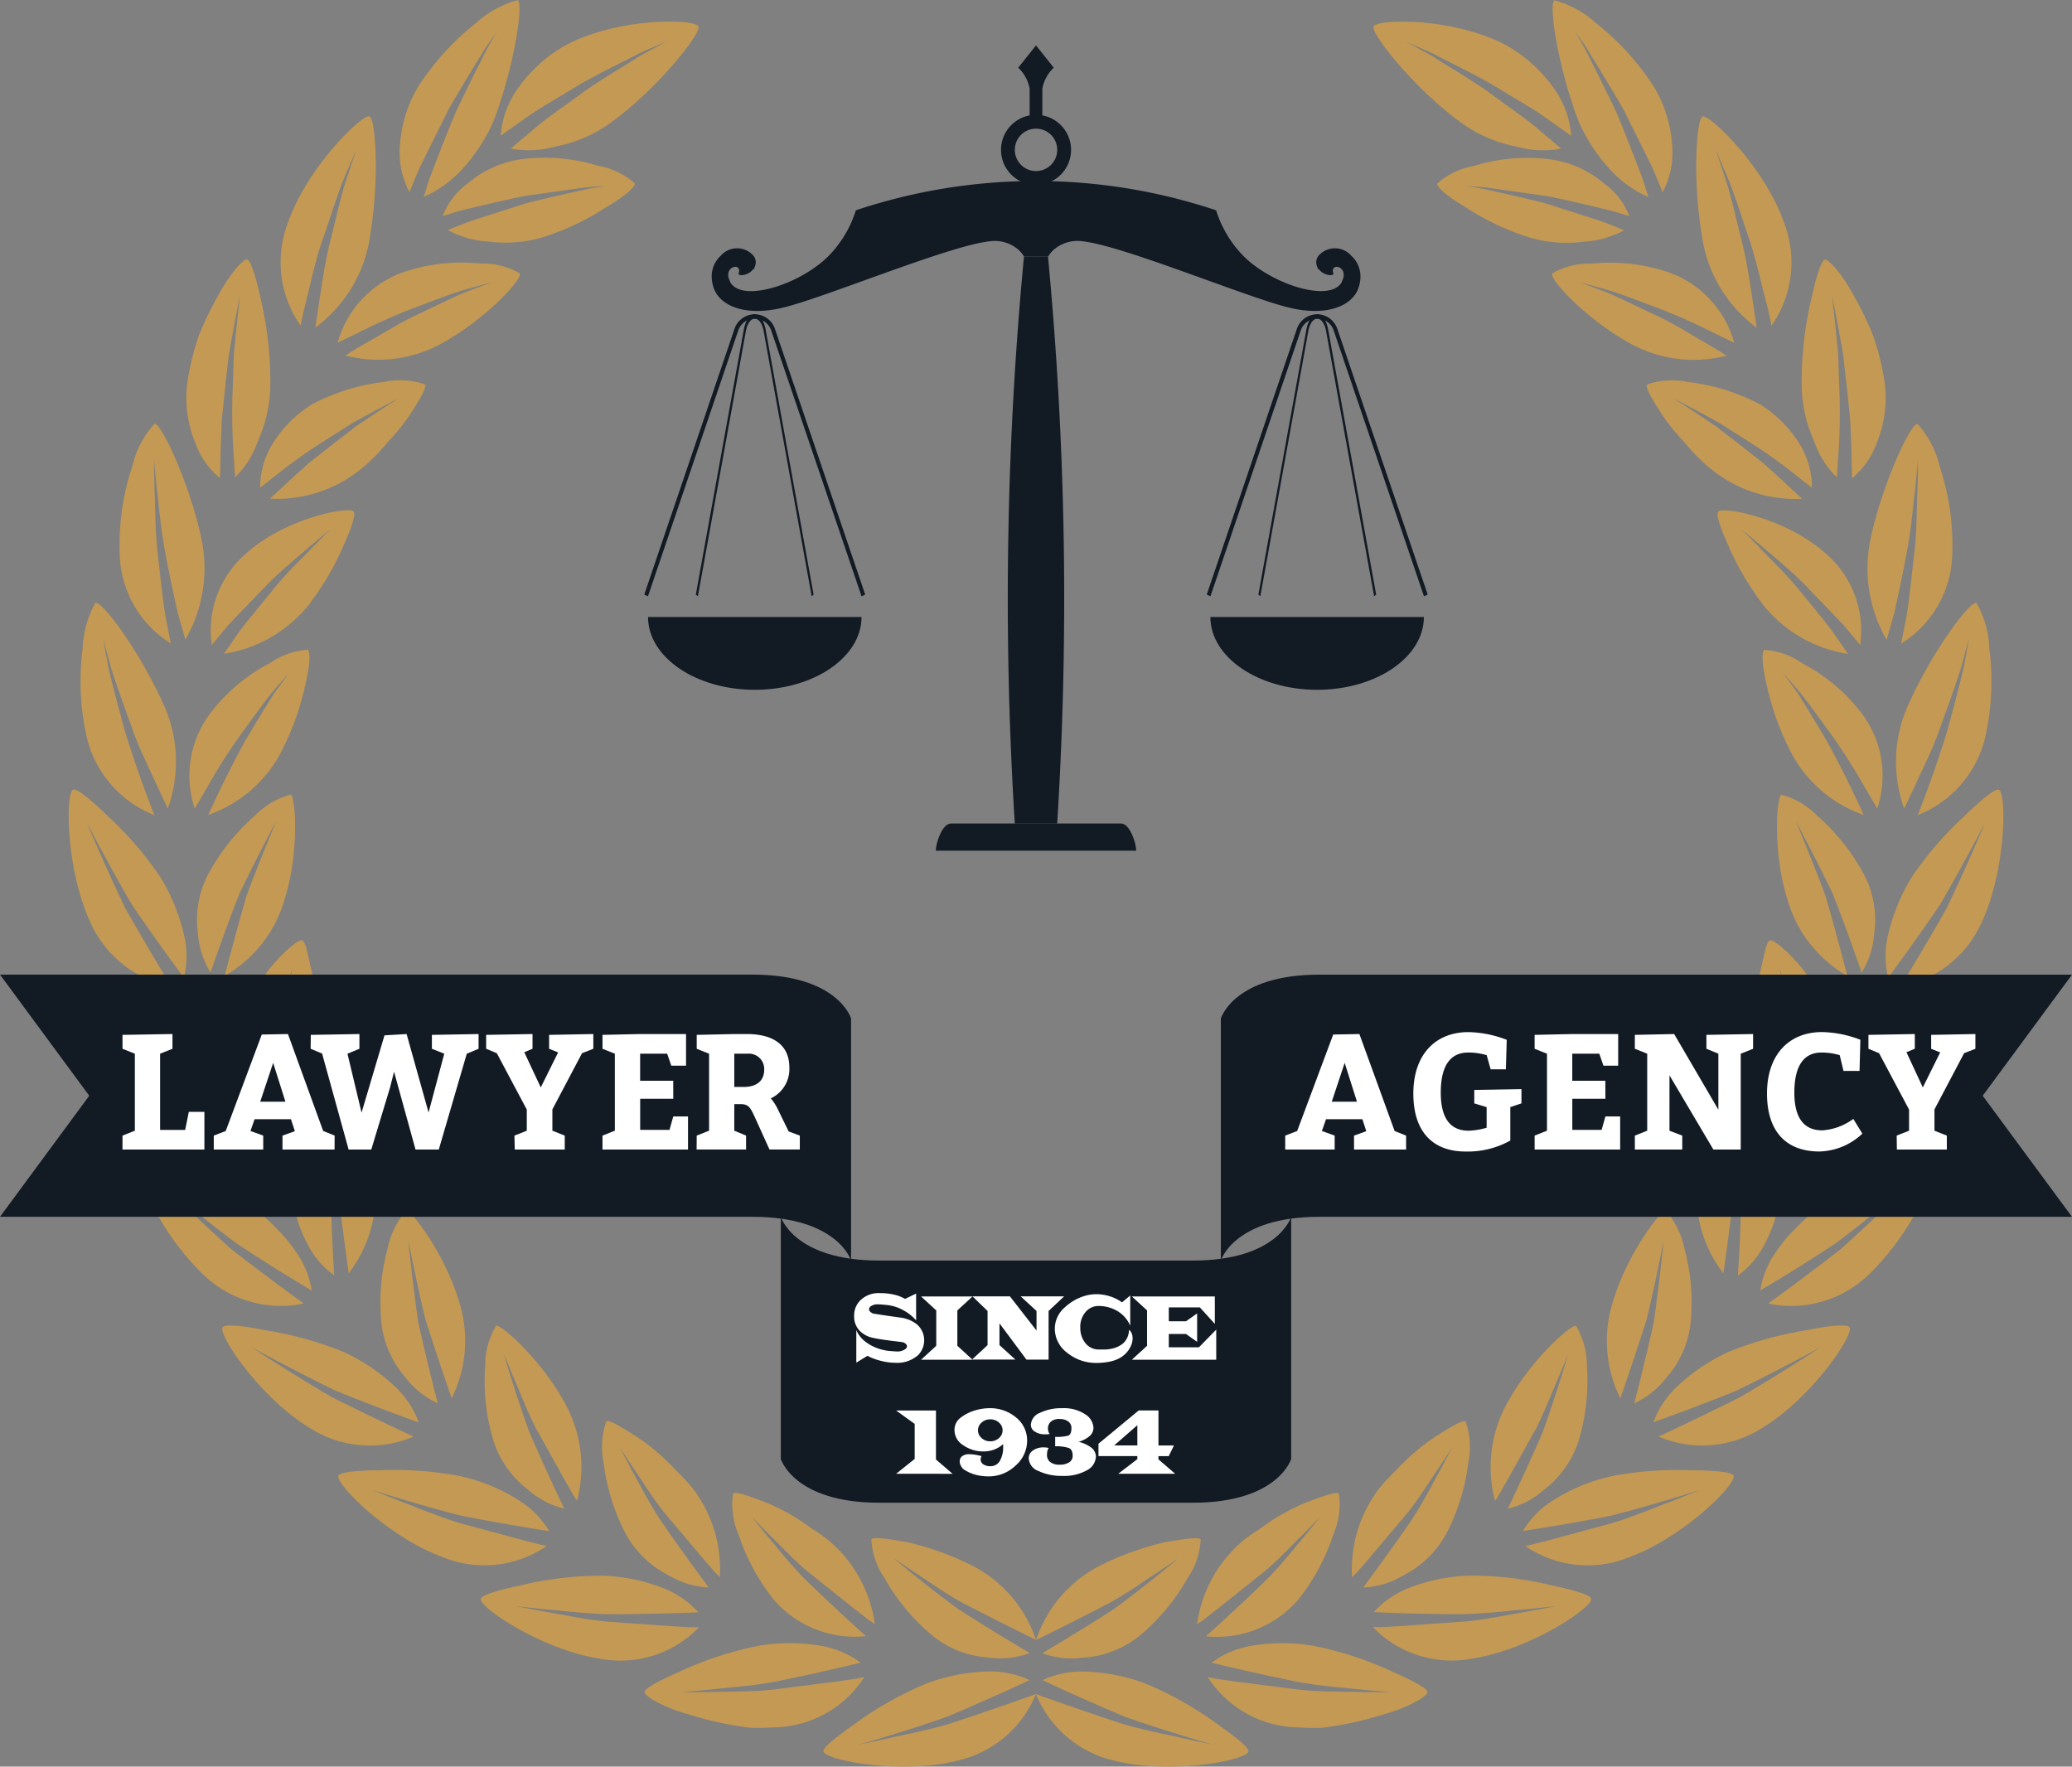 <svg xmlns="http://www.w3.org/2000/svg" width="100.558" height="85.737" viewBox="0 0 100.558 85.737"><rect x="0" y="0" width="100.558" height="85.737" fill="#808080" stroke="none"/><g id="logo_06" transform="translate(-330.676 -21.876)"><g id="Group_416"><path d="M363.012,23.9s-.536.214-1.324.572c-.764.4-1.812.9-2.82,1.468-.979.613-2.005,1.171-2.708,1.685l-1.186.839a4.532,4.532,0,0,1,.732-2.148,7.111,7.111,0,0,1,2.494-2.284c2.677-1.364,6.264-1.218,6.374-.873.126.374-2.006,3.015-4.114,4.565a6.644,6.644,0,0,1-2.823,1.262,4.733,4.733,0,0,1-2.171.1l1.091-.923c.648-.565,1.6-1.195,2.521-1.886.946-.648,1.94-1.227,2.667-1.694C362.5,24.163,363.012,23.9,363.012,23.9Zm-11.774,7.533a5.526,5.526,0,0,0,1.7-1.166,8.443,8.443,0,0,0,1.686-2.5c.947-2.446,1.487-5.673,1.174-5.882a4.852,4.852,0,0,0-2.017,1.107,12.62,12.62,0,0,0-2.845,3.145,6.406,6.406,0,0,0-.863,3.032,4.022,4.022,0,0,0,.478,2.031s.193-.513.529-1.264l1.359-2.732c.549-.968,1.143-1.933,1.6-2.675.222-.376.43-.664.575-.868l.228-.322a14.116,14.116,0,0,0-.7,1.241c-.391.767-.893,1.779-1.362,2.768-.432,1.037-.826,2.058-1.111,2.808-.148.371-.251.694-.318.924S351.238,31.437,351.238,31.437Zm8.821-.524-.33.049a8.468,8.468,0,0,0-.861.158c-.7.159-1.661.368-2.633.618l-2.635.843c-.715.261-1.183.467-1.183.467a4.513,4.513,0,0,0,1.913.549,6.362,6.362,0,0,0,2.783-.232,12.494,12.494,0,0,0,3.011-1.447c.843-.487,1.391-.971,1.361-1.139a3.647,3.647,0,0,0-1.774-.852,8.757,8.757,0,0,0-3.648-.33,5.062,5.062,0,0,0-2.672,1.175,3.422,3.422,0,0,0-1.228,1.594l.339-.106c.212-.07.52-.163.906-.25.762-.183,1.757-.417,2.727-.619l2.707-.381A11.515,11.515,0,0,1,360.059,30.913Zm-14.081,6.868a6.693,6.693,0,0,0,2.626-4.247,21.49,21.49,0,0,0,.309-3.906c-.02-1.17-.146-2.054-.309-2.1-.324-.124-2.995,2.427-3.939,5.119a5.361,5.361,0,0,0,.6,5.038s.1-.532.3-1.324.43-1.9.8-2.943.7-2.158,1.035-2.943l.561-1.32-.449,1.351c-.271.8-.52,1.928-.786,2.991-.281,1.055-.418,2.173-.552,2.965Zm8.571-2.209L353.415,36c-.688.262-1.538.7-2.451,1.126s-1.739.962-2.419,1.337-1.1.669-1.1.669a6.364,6.364,0,0,0,4.675-.593c2.028-1.106,3.9-3.06,3.784-3.394a3.555,3.555,0,0,0-1.9-.479,8.923,8.923,0,0,0-3.643.382,5.053,5.053,0,0,0-3.3,3.464l1.177-.574a27.8,27.8,0,0,1,2.56-1.129c.958-.352,1.846-.713,2.568-.91Zm-12.465,9.472a4.349,4.349,0,0,0,1.1-1.739,6.809,6.809,0,0,0,.613-2.955,17.462,17.462,0,0,0-.452-3.893c-.247-1.143-.5-1.956-.682-1.982s-.829.678-1.429,1.8a17.022,17.022,0,0,0-.9,1.867,12.815,12.815,0,0,0-.539,2.121,5.716,5.716,0,0,0,.372,3.141,3.876,3.876,0,0,0,1.186,1.683s.013-.545.032-1.362c.015-.416.033-.9.051-1.421.054-.517.111-1.069.167-1.62s.129-1.128.19-1.656c.1-.523.183-1.011.259-1.43.166-.85.276-1.416.276-1.416l-.16,1.425c-.042.419-.091.907-.143,1.431-.017.527-.036,1.09-.054,1.652A28.515,28.515,0,0,0,342,43.7C342.049,44.507,342.084,45.044,342.084,45.044Zm7.949-3.845-1.008.653-1.049.7-1.14.879-1.163.914-.954.864-.94.873a6.48,6.48,0,0,0,4.476-1.487,8.7,8.7,0,0,0,1.218-1.233,10.925,10.925,0,0,0,1.023-1.243c.536-.809.9-1.437.811-1.58a3.671,3.671,0,0,0-1.98-.124,9.939,9.939,0,0,0-3.5,1.082,5.958,5.958,0,0,0-2.028,2.1,4.132,4.132,0,0,0-.5,1.954l1.02-.8a25.993,25.993,0,0,1,2.3-1.6l1.227-.78,1.122-.606ZM339.671,52.921a6.925,6.925,0,0,0,.772-4.935c-.535-2.551-1.918-5.556-2.266-5.546a4.536,4.536,0,0,0-1.071,2.038,12.018,12.018,0,0,0-.623,4.2,5.257,5.257,0,0,0,2.485,4.427s-.106-.538-.266-1.347c-.132-.81-.244-1.9-.372-3.024s-.115-2.243-.155-3.113c-.01-.435-.018-.8-.024-1.051l.013-.4.018.391c.026.251.063.609.107,1.04.1.858.194,1.962.4,3.061s.437,2.167.611,2.949Zm7.032-5.327-.249.222-.607.616c-.488.521-1.23,1.208-1.846,1.971s-1.281,1.543-1.736,2.157c-.433.627-.721,1.046-.721,1.046a6.547,6.547,0,0,0,4.086-2.338,13.6,13.6,0,0,0,1.7-2.869c.4-.882.631-1.571.505-1.7-.222-.259-3.28.308-5.18,2.01a4.918,4.918,0,0,0-1.7,4.469l.82-.99,1.948-2.021c.706-.7,1.5-1.339,2.041-1.813l.667-.561Zm-7.884,13.523a6.71,6.71,0,0,0-.176-4.989,22.585,22.585,0,0,0-1.913-3.421c-.66-.961-1.251-1.626-1.42-1.577a4.824,4.824,0,0,0-.623,2.214,12.436,12.436,0,0,0,.181,4.234,5.4,5.4,0,0,0,3.3,3.857s-.8-2-1.454-4.161c-.289-1.072-.59-2.181-.781-3.023-.154-.846-.257-1.409-.257-1.409l.368,1.372c.249.818.641,1.893,1.015,2.926.346,1.033.872,2.039,1.193,2.771Zm5.9-6.6L344,55.5c-.395.6-.888,1.436-1.406,2.3-.961,1.722-1.809,3.623-1.809,3.623a6.3,6.3,0,0,0,3.556-3.094,12.875,12.875,0,0,0,1.134-3.146c.24-.941.277-1.672.136-1.771a3.61,3.61,0,0,0-1.845.651,8.707,8.707,0,0,0-2.816,2.341,5.033,5.033,0,0,0-.823,4.715l.66-1.13a27.449,27.449,0,0,1,1.5-2.363c.6-.825,1.163-1.615,1.623-2.184Zm-5.117,14.8a4.42,4.42,0,0,0,.005-2.067,9.433,9.433,0,0,0-1.14-2.794,16.768,16.768,0,0,0-2.571-2.985c-.831-.813-1.5-1.349-1.664-1.269-.388.139-.362,3.829.813,6.4A5.438,5.438,0,0,0,339,69.764s-1.114-1.817-2.241-3.805c-.956-1.987-1.868-4.147-1.868-4.147s1.084,2.073,2.173,3.949C338.338,67.641,339.6,69.322,339.6,69.322Zm4.492-7.613s-.74,1.735-1.451,3.636c-.539,1.865-1.065,3.9-1.065,3.9a6.246,6.246,0,0,0,2.911-3.722c.711-2.214.54-4.923.3-5.076a3.715,3.715,0,0,0-1.72,1,10.125,10.125,0,0,0-2.277,2.843,4.732,4.732,0,0,0-.511,2.87,4.084,4.084,0,0,0,.613,1.914s.689-2.018,1.409-3.839C343.2,63.374,344.091,61.709,344.091,61.709Zm-2.14,15.512a4.4,4.4,0,0,0-.4-2.027,6.781,6.781,0,0,0-.7-1.255,7.8,7.8,0,0,0-.965-1.265,17.794,17.794,0,0,0-3.108-2.429c-.939-.644-1.716-1.039-1.857-.929a3.907,3.907,0,0,0,.241,2.287,13.2,13.2,0,0,0,1.781,3.85,5.45,5.45,0,0,0,4.509,2.317s-1.454-1.561-2.949-3.291c-1.312-1.768-2.65-3.709-2.65-3.709s1.479,1.825,2.922,3.452C340.368,75.824,341.951,77.221,341.951,77.221Zm2.907-8.335s-.367,1.835-.708,3.841c-.165,1.934-.275,4.032-.275,4.032a6.229,6.229,0,0,0,2.119-4.216,11.706,11.706,0,0,0-.148-3.337c-.233-.94-.326-1.661-.524-1.693-.163-.036-.8.47-1.515,1.314a9.766,9.766,0,0,0-1.677,3.227,5.136,5.136,0,0,0-.211,1.549,6.347,6.347,0,0,0,.265,1.367,4.113,4.113,0,0,0,.981,1.755s.263-2.108.636-4.041C344.312,70.687,344.858,68.886,344.858,68.886Zm.943,15.621a4.42,4.42,0,0,0-.789-1.91,6.843,6.843,0,0,0-.925-1.1,8.217,8.217,0,0,0-1.2-1.049,18.064,18.064,0,0,0-3.521-1.775c-1.049-.447-1.889-.681-2.006-.546a3.964,3.964,0,0,0,.684,2.2,13.054,13.054,0,0,0,2.5,3.424,5.439,5.439,0,0,0,4.87,1.392s-1.727-1.249-3.532-2.651c-1.635-1.476-3.326-3.116-3.326-3.116s1.807,1.5,3.541,2.811C343.981,83.444,345.8,84.507,345.8,84.507Zm1.22-8.744s0,1.872.06,3.9c.219,1.929.516,4.011.516,4.011a6.242,6.242,0,0,0,1.258-4.553,11.855,11.855,0,0,0-.8-3.243c-.4-.88-.646-1.564-.844-1.557-.167,0-.7.617-1.226,1.584a9.674,9.674,0,0,0-1.015,3.495,4.958,4.958,0,0,0,.1,1.558,6.235,6.235,0,0,0,.525,1.29,4.1,4.1,0,0,0,1.3,1.531s-.147-2.122-.165-4.089C346.839,77.636,347.021,75.763,347.021,75.763Zm3.971,15.145a4.424,4.424,0,0,0-1.14-1.725,9.182,9.182,0,0,0-2.5-1.689,17.234,17.234,0,0,0-3.8-1.054c-1.115-.234-1.984-.3-2.072-.144-.249.334,1.795,3.412,4.223,4.883a5.4,5.4,0,0,0,5.042.423s-1.933-.893-3.972-1.92c-1.907-1.114-3.869-2.4-3.869-2.4s2.058,1.119,4.01,2.072C349.015,90.205,350.992,90.908,350.992,90.908Zm-.5-8.824s.35,1.85.823,3.82c.586,1.853,1.279,3.839,1.279,3.839a6.29,6.29,0,0,0,.354-4.715c-.66-2.221-2.274-4.394-2.559-4.387a3.865,3.865,0,0,0-.895,1.794,9.989,9.989,0,0,0-.313,3.627,4.8,4.8,0,0,0,1.171,2.67,4.1,4.1,0,0,0,1.569,1.255s-.541-2.066-.957-3.981C350.678,83.962,350.495,82.084,350.495,82.084Zm6.83,14.1a4.422,4.422,0,0,0-1.448-1.478,8.924,8.924,0,0,0-2.784-1.17,16.826,16.826,0,0,0-3.927-.3c-1.15,0-2,.092-2.064.265-.178.373,2.422,3,5.094,3.964a5.339,5.339,0,0,0,5.029-.563,2.652,2.652,0,0,1-.369-.071l-.948-.243-2.952-.8c-1.072-.333-2.1-.77-2.913-1.074l-1.347-.535s2.221.717,4.335,1.255C355.254,95.871,357.325,96.184,357.325,96.184Zm-2.188-8.572.455,1.1c.287.658.644,1.6,1.092,2.484.487.876.974,1.753,1.34,2.41.192.337.353.618.466.815a2.37,2.37,0,0,0,.192.293,6.388,6.388,0,0,0-.566-4.692c-1.082-2.044-3.087-3.869-3.368-3.8a3.8,3.8,0,0,0-.525,1.93,10.125,10.125,0,0,0,.392,3.623,4.867,4.867,0,0,0,1.668,2.39,4.081,4.081,0,0,0,1.778.933s-.927-1.928-1.7-3.731C355.665,89.437,355.137,87.612,355.137,87.612Zm9.428,12.513a4.457,4.457,0,0,0-1.705-1.172,8.836,8.836,0,0,0-2.961-.6,16.761,16.761,0,0,0-3.907.457c-1.144.244-1.951.481-1.979.669-.1.4,2.961,2.472,5.773,2.9a5.3,5.3,0,0,0,4.825-1.531l-.379.01-.977-.056-3.049-.216c-1.127-.1-2.211-.347-3.069-.485l-1.424-.268,1.433.153c.858.074,1.954.21,3.065.237C362.476,100.218,364.565,100.125,364.565,100.125Zm-3.806-7.989.658,1c.411.587.932,1.461,1.554,2.221l1.779,2.11c.254.294.466.539.615.71l.249.242a6.459,6.459,0,0,0-1.468-4.491c-.386-.413-.8-.84-1.213-1.247a10.64,10.64,0,0,0-1.251-1.007c-.819-.52-1.435-.9-1.578-.814a3.69,3.69,0,0,0-.136,1.986,10.191,10.191,0,0,0,1.081,3.487,4.919,4.919,0,0,0,2.1,2.015,4.04,4.04,0,0,0,1.923.573s-1.283-1.715-2.39-3.337c-.544-.842-1.006-1.751-1.36-2.383ZM372.44,102.57a4.429,4.429,0,0,0-1.9-.816,8.8,8.8,0,0,0-3.023-.008,16.7,16.7,0,0,0-3.741,1.206c-1.082.479-1.821.854-1.814,1.048s.82.694,2.043,1.051a17.636,17.636,0,0,0,2.014.511c.358.068.722.125,1.083.165a10.707,10.707,0,0,0,1.093-.019,5.3,5.3,0,0,0,4.431-2.444l-.369.081-.968.137-3.033.385c-1.128.133-2.237.092-3.106.125l-1.449.014,1.435-.129c.857-.1,1.957-.168,3.054-.366C370.409,103.069,372.44,102.57,372.44,102.57Zm-5.293-7.092.838.852c.517.493,1.2,1.257,1.957,1.872l2.157,1.72.742.577.292.191a6.457,6.457,0,0,0-2.318-4.119,8.424,8.424,0,0,0-.711-.487c-.237-.178-.479-.344-.723-.5a10.715,10.715,0,0,0-1.421-.746c-.9-.352-1.587-.591-1.707-.484a3.629,3.629,0,0,0,.256,1.968,10.194,10.194,0,0,0,1.739,3.212,5.2,5.2,0,0,0,4.456,1.748s-1.594-1.431-3-2.805c-.7-.712-1.328-1.521-1.8-2.07Zm13.493,7.939a4.406,4.406,0,0,0-2.025-.42,9.1,9.1,0,0,0-2.965.579,16.741,16.741,0,0,0-3.432,1.923c-.966.676-1.618,1.193-1.573,1.38.056.416,3.689,1.13,6.442.459a5.415,5.415,0,0,0,3.868-3.249s-2,.726-4.167,1.434c-1.076.326-2.175.525-3.019.723l-1.418.3s2.246-.629,4.3-1.359C378.744,104.311,380.64,103.417,380.64,103.417Zm-6.58-5.909.99.668c.6.388,1.422.982,2.286,1.461,1.725.9,3.619,1.828,3.619,1.828a6.282,6.282,0,0,0-3.08-3.6,14.246,14.246,0,0,0-3.142-1.141c-.956-.165-1.671-.273-1.768-.141a3.636,3.636,0,0,0,.636,1.882,10.173,10.173,0,0,0,2.336,2.8,4.831,4.831,0,0,0,2.715,1.054,4.084,4.084,0,0,0,2-.216s-1.841-1.084-3.489-2.149C375.51,98.741,374.06,97.508,374.06,97.508Z" fill="#c39953" /><path d="M400.164,24.586c.728.467,1.722,1.046,2.667,1.694.919.691,1.874,1.321,2.522,1.886l1.091.923a4.737,4.737,0,0,1-2.172-.1,6.654,6.654,0,0,1-2.823-1.262c-2.107-1.55-4.239-4.191-4.113-4.565.11-.345,3.7-.491,6.373.873A7.115,7.115,0,0,1,406.2,26.32a4.528,4.528,0,0,1,.731,2.148l-1.186-.839c-.7-.514-1.728-1.072-2.708-1.685-1.007-.57-2.055-1.065-2.819-1.468-.788-.358-1.324-.572-1.324-.572S399.413,24.163,400.164,24.586Zm10.4,6.5c-.067-.23-.17-.553-.318-.924-.285-.75-.679-1.771-1.111-2.808-.47-.989-.971-2-1.362-2.768a14.25,14.25,0,0,0-.7-1.241l.229.322c.145.2.353.492.574.868.452.742,1.047,1.707,1.6,2.675l1.358,2.732c.337.751.53,1.264.53,1.264a4.022,4.022,0,0,0,.478-2.031,6.417,6.417,0,0,0-.863-3.032,12.605,12.605,0,0,0-2.846-3.145,4.845,4.845,0,0,0-2.016-1.107c-.314.209.227,3.436,1.174,5.882a8.442,8.442,0,0,0,1.686,2.5,5.536,5.536,0,0,0,1.7,1.166Zm-7.495-.072,2.707.381c.97.2,1.965.436,2.727.619.386.087.694.18.906.25l.339.106a3.426,3.426,0,0,0-1.229-1.594,5.055,5.055,0,0,0-2.671-1.175,8.756,8.756,0,0,0-3.648.33,3.653,3.653,0,0,0-1.775.852c-.029.168.519.652,1.361,1.139a12.52,12.52,0,0,0,3.012,1.447,6.358,6.358,0,0,0,2.782.232,4.523,4.523,0,0,0,1.914-.549s-.468-.206-1.184-.467l-2.634-.843c-.972-.25-1.934-.459-2.633-.618a8.518,8.518,0,0,0-.861-.158l-.33-.049A11.515,11.515,0,0,1,403.068,31.01Zm12.669,5.45c-.134-.792-.271-1.91-.552-2.965-.266-1.063-.516-2.194-.786-2.991l-.449-1.351.561,1.32c.332.785.677,1.893,1.035,2.943s.59,2.162.8,2.943.3,1.324.3,1.324a5.358,5.358,0,0,0,.6-5.038c-.945-2.692-3.616-5.243-3.939-5.119-.163.048-.289.932-.31,2.1a21.4,21.4,0,0,0,.31,3.906,6.689,6.689,0,0,0,2.626,4.247Zm-7.2-.56c.723.2,1.611.558,2.568.91a27.828,27.828,0,0,1,2.561,1.129l1.177.574a5.053,5.053,0,0,0-3.3-3.464,8.925,8.925,0,0,0-3.644-.382,3.55,3.55,0,0,0-1.894.479c-.116.334,1.756,2.288,3.784,3.394a6.364,6.364,0,0,0,4.675.593s-.429-.285-1.1-.669-1.5-.919-2.418-1.337-1.763-.864-2.452-1.126l-1.133-.429Zm11.374,7.8a28.532,28.532,0,0,0,.028-3.013c-.019-.562-.037-1.125-.055-1.652-.052-.524-.1-1.012-.142-1.431-.1-.856-.16-1.425-.16-1.425s.11.566.276,1.416c.076.419.164.907.259,1.43.06.528.125,1.092.189,1.656s.114,1.1.167,1.62c.019.52.037,1.005.052,1.421l.032,1.362a3.884,3.884,0,0,0,1.186-1.683,5.716,5.716,0,0,0,.372-3.141,12.72,12.72,0,0,0-.54-2.121,16.843,16.843,0,0,0-.9-1.867c-.6-1.12-1.253-1.822-1.429-1.8s-.435.839-.682,1.982a17.464,17.464,0,0,0-.452,3.893,6.824,6.824,0,0,0,.612,2.955,4.349,4.349,0,0,0,1.1,1.739S419.86,44.507,419.913,43.7Zm-6.964-1.94,1.121.606,1.227.78a25.877,25.877,0,0,1,2.3,1.6l1.02.8a4.132,4.132,0,0,0-.5-1.954,5.953,5.953,0,0,0-2.029-2.1,9.94,9.94,0,0,0-3.5-1.082,3.669,3.669,0,0,0-1.98.124c-.089.143.275.771.811,1.58a11.018,11.018,0,0,0,1.022,1.243,8.657,8.657,0,0,0,1.219,1.233,6.48,6.48,0,0,0,4.476,1.487l-.94-.873-.954-.864-1.163-.914-1.14-.879-1.049-.7-1.009-.653Zm9.662,9.856c.173-.782.4-1.847.61-2.949s.3-2.2.4-3.061c.044-.431.081-.789.107-1.04l.018-.391s.005.144.013.4-.014.616-.024,1.051c-.041.87-.022,1.986-.156,3.113s-.24,2.214-.372,3.024l-.265,1.347a5.254,5.254,0,0,0,2.484-4.427,12,12,0,0,0-.622-4.2,4.536,4.536,0,0,0-1.071-2.038c-.348-.01-1.731,3-2.266,5.546a6.926,6.926,0,0,0,.771,4.935S422.388,52.4,422.611,51.617Zm-7.133-3.822.667.561c.542.474,1.335,1.109,2.041,1.813l1.947,2.021.82.99a4.914,4.914,0,0,0-1.7-4.469c-1.9-1.7-4.958-2.269-5.181-2.01-.126.127.1.816.506,1.7a13.6,13.6,0,0,0,1.7,2.869,6.547,6.547,0,0,0,4.086,2.338l-.721-1.046c-.455-.614-1.115-1.4-1.736-2.157s-1.359-1.45-1.846-1.971l-.608-.616-.248-.222Zm8.184,12.116c.321-.732.847-1.738,1.192-2.771.374-1.033.767-2.108,1.016-2.926l.368-1.372s-.1.563-.257,1.409c-.192.842-.492,1.951-.781,3.023-.652,2.16-1.454,4.161-1.454,4.161a5.4,5.4,0,0,0,3.295-3.857,12.411,12.411,0,0,0,.182-4.234,4.838,4.838,0,0,0-.623-2.214c-.169-.049-.76.616-1.421,1.577a22.673,22.673,0,0,0-1.913,3.421,6.715,6.715,0,0,0-.176,4.989ZM418,55.445c.46.569,1.026,1.359,1.623,2.184a27.691,27.691,0,0,1,1.5,2.363c.4.678.659,1.13.659,1.13a5.033,5.033,0,0,0-.822-4.715,8.717,8.717,0,0,0-2.816-2.341,3.609,3.609,0,0,0-1.846-.651c-.14.1-.1.83.136,1.771a12.917,12.917,0,0,0,1.134,3.146,6.305,6.305,0,0,0,3.557,3.094s-.848-1.9-1.81-3.623c-.517-.863-1.01-1.695-1.4-2.3l-.713-.984Zm6.843,10.316c1.088-1.876,2.173-3.949,2.173-3.949s-.912,2.16-1.868,4.147c-1.128,1.988-2.241,3.805-2.241,3.805a5.436,5.436,0,0,0,3.96-3.156c1.176-2.572,1.2-6.262.814-6.4-.166-.08-.833.456-1.664,1.269a16.814,16.814,0,0,0-2.572,2.985,9.456,9.456,0,0,0-1.139,2.794,4.394,4.394,0,0,0,.005,2.067S423.572,67.641,424.843,65.761Zm-5.228-.526c.719,1.821,1.409,3.839,1.409,3.839a4.1,4.1,0,0,0,.613-1.914,4.732,4.732,0,0,0-.511-2.87,10.146,10.146,0,0,0-2.278-2.843,3.709,3.709,0,0,0-1.719-1c-.246.153-.417,2.862.294,5.076a6.253,6.253,0,0,0,2.911,3.722s-.525-2.037-1.065-3.9c-.71-1.9-1.45-3.636-1.45-3.636S418.715,63.374,419.615,65.235Zm3.518,8.987c1.443-1.627,2.921-3.452,2.921-3.452s-1.338,1.941-2.649,3.709c-1.495,1.73-2.95,3.291-2.95,3.291a5.451,5.451,0,0,0,4.51-2.317,13.2,13.2,0,0,0,1.781-3.85,3.907,3.907,0,0,0,.241-2.287c-.141-.11-.918.285-1.857.929a17.794,17.794,0,0,0-3.108,2.429,7.81,7.81,0,0,0-.966,1.265,6.773,6.773,0,0,0-.694,1.255,4.405,4.405,0,0,0-.4,2.027S421.542,75.824,423.133,74.222Zm-5.024-1.538c.373,1.933.636,4.041.636,4.041a4.1,4.1,0,0,0,.98-1.755,6.227,6.227,0,0,0,.265-1.367,5.1,5.1,0,0,0-.21-1.549,9.749,9.749,0,0,0-1.678-3.227c-.712-.844-1.351-1.35-1.515-1.314-.2.032-.29.753-.523,1.693a11.67,11.67,0,0,0-.148,3.337,6.233,6.233,0,0,0,2.118,4.216s-.11-2.1-.274-4.032c-.341-2.006-.709-3.841-.709-3.841S417.6,70.687,418.109,72.684Zm1.7,9.5c1.734-1.313,3.54-2.811,3.54-2.811s-1.69,1.64-3.326,3.116c-1.8,1.4-3.531,2.651-3.531,2.651a5.439,5.439,0,0,0,4.87-1.392,13.053,13.053,0,0,0,2.5-3.424,3.949,3.949,0,0,0,.683-2.2c-.116-.135-.957.1-2.005.546a18.065,18.065,0,0,0-3.521,1.775,8.279,8.279,0,0,0-1.2,1.049,6.834,6.834,0,0,0-.924,1.1,4.407,4.407,0,0,0-.789,1.91S417.929,83.444,419.807,82.187Zm-4.626-2.492c-.018,1.967-.165,4.089-.165,4.089a4.1,4.1,0,0,0,1.3-1.531,6.234,6.234,0,0,0,.525-1.29,4.957,4.957,0,0,0,.1-1.558,9.674,9.674,0,0,0-1.015-3.495c-.532-.967-1.059-1.587-1.226-1.584-.2-.007-.439.677-.845,1.557a11.855,11.855,0,0,0-.8,3.243,6.233,6.233,0,0,0,1.258,4.553s.3-2.082.516-4.011c.062-2.033.06-3.9.06-3.9S415.071,77.636,415.181,79.695Zm-.186,9.655c1.952-.953,4.011-2.072,4.011-2.072s-1.962,1.29-3.869,2.4c-2.039,1.027-3.973,1.92-3.973,1.92a5.407,5.407,0,0,0,5.043-.423c2.428-1.471,4.472-4.549,4.223-4.883-.088-.156-.957-.09-2.072.144a17.218,17.218,0,0,0-3.8,1.054,9.2,9.2,0,0,0-2.5,1.689,4.42,4.42,0,0,0-1.139,1.725S412.894,90.205,414.995,89.35Zm-4.052-3.344c-.416,1.915-.957,3.981-.957,3.981a4.1,4.1,0,0,0,1.569-1.255,4.8,4.8,0,0,0,1.17-2.67,9.945,9.945,0,0,0-.313-3.627,3.858,3.858,0,0,0-.894-1.794c-.286-.007-1.9,2.166-2.559,4.387a6.29,6.29,0,0,0,.353,4.715s.694-1.986,1.28-3.839c.473-1.97.822-3.82.822-3.82S411.232,83.962,410.943,86.006Zm-2.064,9.427c2.114-.538,4.335-1.255,4.335-1.255l-1.347.535c-.812.3-1.842.741-2.913,1.074l-2.952.8-.949.243a2.627,2.627,0,0,1-.368.071,5.339,5.339,0,0,0,5.029.563c2.672-.965,5.271-3.591,5.094-3.964-.06-.173-.914-.266-2.064-.265a16.826,16.826,0,0,0-3.927.3,8.94,8.94,0,0,0-2.785,1.17,4.417,4.417,0,0,0-1.447,1.478S406.656,95.871,408.879,95.433Zm-3.329-4.065c-.774,1.8-1.7,3.731-1.7,3.731a4.081,4.081,0,0,0,1.778-.933,4.874,4.874,0,0,0,1.668-2.39,10.125,10.125,0,0,0,.392-3.623,3.8,3.8,0,0,0-.525-1.93c-.281-.066-2.286,1.759-3.368,3.8a6.382,6.382,0,0,0-.566,4.692,2.37,2.37,0,0,0,.192-.293l.466-.815c.366-.657.853-1.534,1.34-2.41.448-.885.8-1.826,1.092-2.484l.455-1.1S406.244,89.437,405.55,91.368Zm-3.851,8.848c1.11-.027,2.207-.163,3.065-.237l1.433-.153-1.425.268c-.857.138-1.941.387-3.068.485l-3.05.216-.976.056-.379-.01a5.3,5.3,0,0,0,4.825,1.531c2.812-.423,5.876-2.5,5.773-2.9-.028-.188-.835-.425-1.98-.669a16.746,16.746,0,0,0-3.906-.457,8.836,8.836,0,0,0-2.961.6,4.471,4.471,0,0,0-1.706,1.172S399.434,100.218,401.7,100.216ZM400.584,93.2c-.354.632-.817,1.541-1.36,2.383-1.108,1.622-2.39,3.337-2.39,3.337a4.043,4.043,0,0,0,1.923-.573,4.916,4.916,0,0,0,2.1-2.015,10.147,10.147,0,0,0,1.081-3.487,3.684,3.684,0,0,0-.135-1.986c-.144-.089-.759.294-1.578.814a10.558,10.558,0,0,0-1.251,1.007c-.412.407-.827.834-1.214,1.247a6.457,6.457,0,0,0-1.467,4.491l.249-.242c.149-.171.361-.416.615-.71l1.779-2.11c.622-.76,1.143-1.634,1.553-2.221l.658-1Zm-6.862,10.313c1.1.2,2.2.271,3.054.366l1.435.129-1.45-.014c-.868-.033-1.978.008-3.1-.125l-3.033-.385-.969-.137-.369-.081a5.306,5.306,0,0,0,4.431,2.444,10.727,10.727,0,0,0,1.094.019c.361-.04.725-.1,1.083-.165a17.636,17.636,0,0,0,2.014-.511c1.223-.357,2.036-.866,2.043-1.051s-.732-.569-1.814-1.048a16.7,16.7,0,0,0-3.742-1.206,8.8,8.8,0,0,0-3.022.008,4.423,4.423,0,0,0-1.9.816S391.5,103.069,393.722,103.511Zm.279-7.1c-.47.549-1.1,1.358-1.8,2.07-1.4,1.374-3,2.805-3,2.805a5.2,5.2,0,0,0,4.455-1.748,10.153,10.153,0,0,0,1.739-3.212,3.624,3.624,0,0,0,.257-1.968c-.12-.107-.8.132-1.707.484a10.721,10.721,0,0,0-1.422.746c-.243.152-.486.318-.722.5a8.424,8.424,0,0,0-.711.487,6.447,6.447,0,0,0-2.318,4.119l.291-.191.742-.577c.589-.469,1.374-1.094,2.158-1.72.761-.615,1.439-1.379,1.956-1.872l.839-.852Zm-8.745,8.776c2.057.73,4.3,1.359,4.3,1.359l-1.418-.3c-.844-.2-1.943-.4-3.019-.723-2.168-.708-4.167-1.434-4.167-1.434a5.413,5.413,0,0,0,3.867,3.249c2.754.671,6.387-.043,6.443-.459.045-.187-.607-.7-1.573-1.38a16.721,16.721,0,0,0-3.433-1.923A9.1,9.1,0,0,0,383.3,103a4.4,4.4,0,0,0-2.025.42S383.166,104.311,385.256,105.187Zm-.507-5.23c-1.647,1.065-3.489,2.149-3.489,2.149a4.085,4.085,0,0,0,2,.216,4.828,4.828,0,0,0,2.715-1.054,10.16,10.16,0,0,0,2.337-2.8,3.636,3.636,0,0,0,.636-1.882c-.1-.132-.813-.024-1.768.141a14.246,14.246,0,0,0-3.142,1.141,6.283,6.283,0,0,0-3.08,3.6s1.893-.924,3.618-1.828c.865-.479,1.683-1.073,2.286-1.461l.991-.668S386.4,98.741,384.749,99.957Z" fill="#c39953" /></g><path d="M335.007,75.054l-4.331,5.876H367.2c4.148,0,4.78,2.124,4.78,2.124V71.3s-.632-2.121-4.774-2.124H330.676Z" fill="#121a24" /><path d="M431.234,69.178H394.7c-4.142,0-4.773,2.124-4.773,2.124V83.054s.632-2.124,4.78-2.124h36.526L426.9,75.054Z" fill="#121a24" /><g id="Group_417" transform="translate(-5.251 -7.512)"><path d="M377.693,54.754,373.3,41.831a.844.844,0,0,0-1.584,0l-4.39,12.923-.179-.084,4.389-12.923a1.035,1.035,0,0,1,1.943,0l4.39,12.923Z" transform="translate(0.047 3.573)" fill="#121a24" /><path d="M374.587,54.754l-2.34-12.923c-.073-.336-.238-.552-.421-.552s-.348.216-.423.552l-2.338,12.923-.1-.084,2.34-12.923c.09-.412.293-.679.518-.679s.428.267.518.679l2.339,12.923Z" transform="translate(0.732 3.573)" fill="#121a24" /><path d="M388.887,54.754l2.338-12.923c.074-.336.24-.552.423-.552s.348.216.421.552l2.34,12.923.1-.084-2.34-12.923c-.091-.412-.293-.679-.518-.679s-.428.267-.518.679l-2.34,12.923Z" transform="translate(8.206 3.573)" fill="#121a24" /><rect width="11.063" height="1.287" fill="#121a24" /><path d="M377.643,51.737H367.281c0,1.951,2.32,3.533,5.182,3.533S377.643,53.688,377.643,51.737Z" transform="translate(0.096 7.595)" fill="#121a24" /><path d="M387.152,54.754l4.39-12.923a.844.844,0,0,1,1.584,0l4.389,12.923.18-.084L393.3,41.747a1.035,1.035,0,0,0-1.943,0L386.973,54.67Z" transform="translate(7.52 3.573)" fill="#121a24" /><rect width="11.064" height="1.287" fill="#121a24" /><path d="M387.1,51.737h10.362c0,1.951-2.319,3.533-5.18,3.533S387.1,53.688,387.1,51.737Z" transform="translate(7.569 7.595)" fill="#121a24" /><path d="M379.722,35.738a1.7,1.7,0,1,1,1.7,1.7A1.7,1.7,0,0,1,379.722,35.738Zm1.7,1.029a1.029,1.029,0,1,0-1.03-1.029A1.028,1.028,0,0,0,381.42,36.766Z" transform="translate(4.786 0.923)" fill="#121a24" /><path d="M380.882,33.689v1.778h.617V33.689a1.864,1.864,0,0,1,.554-1.016l-.862-1.081-.862,1.081A1.864,1.864,0,0,1,380.882,33.689Z" transform="translate(5.015)" fill="#121a24" /><path d="M400.561,39.993a1.053,1.053,0,0,0-1.611.036.52.52,0,0,0-.018.543l-.014.028c.018.03.058.036.08.062a.683.683,0,0,0,.273.209.609.609,0,0,0,.1.04c.142.037.274.044.335-.019-.059-.149-.041-.244.01-.3l.006-.011a.222.222,0,0,1,.22-.03l.018,0a.388.388,0,0,1,.205.2l.011.023a.547.547,0,0,1-.032.394,1.019,1.019,0,0,1-.055.134c-.611,1-3.517.034-4.835-1.373a5.5,5.5,0,0,1-1.248-2.136,27.578,27.578,0,0,0-17.485,0,5.5,5.5,0,0,1-1.248,2.136c-1.318,1.407-4.223,2.377-4.835,1.373a.86.86,0,0,1-.055-.134.548.548,0,0,1-.033-.394l.012-.023a.383.383,0,0,1,.205-.2l.017,0a.225.225,0,0,1,.222.03l.005.011c.05.056.069.151.01.3.061.063.193.056.335.019a.554.554,0,0,0,.1-.04.677.677,0,0,0,.274-.209c.022-.026.062-.032.08-.062l-.014-.028a.524.524,0,0,0-.018-.543,1.053,1.053,0,0,0-1.611-.036,1.369,1.369,0,0,0-.421,1.25l0,.014a1.723,1.723,0,0,0,.11.39c.318.761,1.473,1.329,3.371.859,2.085-.515,7.97-2.978,9.963-3.207a1.763,1.763,0,0,1,1.311.318,1.417,1.417,0,0,1,.384.424h1.166a1.436,1.436,0,0,1,.386-.424,1.761,1.761,0,0,1,1.311-.318c1.991.229,7.878,2.692,9.961,3.207,1.9.47,3.054-.1,3.372-.859a1.718,1.718,0,0,0,.11-.39l0-.014A1.369,1.369,0,0,0,400.561,39.993Z" transform="translate(0.942 1.802)" fill="#121a24" /><path d="M382.365,66.549h-2.057a175.679,175.679,0,0,1,.445-27.513h1.166A175.509,175.509,0,0,1,382.365,66.549Z" transform="translate(4.869 2.807)" fill="#121a24" /><path d="M387.148,60.334h-9.724c0-.4.326-1.318.728-1.318h8.268C386.822,59.016,387.148,59.932,387.148,60.334Z" transform="translate(3.92 10.339)" fill="#121a24" /><rect width="23.671" height="1.18" fill="#121a24" /></g><path d="M388.559,83.054H373.351c-4.148,0-4.78-2.124-4.78-2.124V92.682s.632,2.122,4.774,2.124h15.22c4.142,0,4.774-2.124,4.774-2.124V80.93S392.707,83.054,388.559,83.054Z" fill="#121a24" /><g id="Group_418"><path d="M339.84,75.836h.756v1.829h-3.975v-.676l.6-.238V73.014l-.6-.239V72.1l2.425-.04v.715l-.6.239v3.7h1.216Z" fill="#fff" /><path d="M346.913,77.665h-2.527v-.676l.6-.215-.19-.58h-1.765l-.2.572.62.223v.676h-2.4v-.676l.58-.223,1.749-4.682,1.271-.024,1.71,4.706.556.223Zm-2.98-4.206-.628,1.884h1.223Z" fill="#fff" /><path d="M345.759,72.1l2.36-.04v.715l-.58.239.684,2.862,1.113-3.753,1.073-.063,1.066,3.808.762-2.854-.6-.239V72.1l2.265-.04v.715l-.572.239-1.359,4.651h-1.129L349.8,73.888l-.191.756-.914,3.021h-1.1l-1.287-4.659-.556-.231Z" fill="#fff" /><path d="M363.351,75.2h-1.606v1.51h1.423l.183-.651h.715v1.606h-4.15v-.676l.6-.238V73.014l-.6-.239V72.1l1.829-.04h2.226v1.534h-.716l-.2-.58h-1.312v1.312h1.606Z" fill="#fff" /><path d="M364.489,76.989l.6-.238V73.014l-.6-.239V72.1l1.828-.04h.6c1.3,0,2.068.541,2.068,1.622a1.571,1.571,0,0,1-.9,1.5,2.385,2.385,0,0,1,.334.517l.532,1.089.541.2v.676h-1.471l-.667-1.471c-.271-.6-.342-.732-.764-.732h-.278v1.289l.572.238v.676h-2.4Zm2.281-2.361c.628,0,.994-.3.994-.835a.743.743,0,0,0-.8-.779h-.652v1.614Z" fill="#fff" /></g><g id="Group_419"><path d="M398.917,77.665H396.39v-.676l.595-.215-.19-.58H395.03l-.2.572.62.223v.676h-2.4v-.676l.58-.223,1.749-4.682,1.271-.024,1.71,4.706.556.223Zm-2.981-4.206-.627,1.884h1.223Z" fill="#fff" /><path d="M402.827,73.085a3.069,3.069,0,0,0-.9-.127c-.851,0-1.328.62-1.328,1.948,0,1.288.5,1.845,1.351,1.845a3.46,3.46,0,0,0,.875-.144v-1l-.6-.182v-.652l2.29-.04v.692l-.541.182v1.622a4.234,4.234,0,0,1-2.162.533c-1.614,0-2.544-.97-2.544-2.814,0-1.868,1.049-2.982,2.679-2.982a5.43,5.43,0,0,1,1.853.374l-.04,1.431h-.74Z" fill="#fff" /><path d="M408.589,75.2h-1.606v1.51h1.423l.183-.651h.716v1.606h-4.151v-.676l.6-.238V73.014l-.6-.239V72.1l1.829-.04h2.226v1.534h-.716l-.2-.58h-1.312v1.312h1.606Z" fill="#fff" /><path d="M410.018,76.989l.6-.238V73.014l-.6-.239V72.1l1.908-.04,2.146,3.673V73.014l-.581-.239V72.1l2.266-.04v.715l-.6.239v4.651h-1.328l-2.13-3.6v2.687l.62.238v.676h-2.3Z" fill="#fff" /><path d="M419.961,73.085a3.039,3.039,0,0,0-.891-.127c-.834,0-1.311.62-1.311,1.948,0,1.288.516,1.828,1.351,1.828a2.833,2.833,0,0,0,1.511-.556l.438.716a3.141,3.141,0,0,1-2.083.866c-1.615,0-2.544-.97-2.544-2.814,0-1.868,1.048-2.982,2.678-2.982a5.43,5.43,0,0,1,1.853.374l-.04,1.511h-.779Z" fill="#fff" /><path d="M422.726,76.989l.6-.238V75.725l-1.455-2.735-.516-.215V72.1l2.25-.04v.715l-.406.167.795,1.709.843-1.7-.438-.175V72.1l2.147-.04v.715l-.549.215-1.438,2.727v1.034l.6.238v.676h-2.424Z" fill="#fff" /><path d="M355.642,76.989l.6-.238V75.725l-1.455-2.735-.517-.215V72.1l2.25-.04v.715l-.4.167.8,1.709.843-1.7-.438-.175V72.1l2.147-.04v.715l-.549.215-1.439,2.727v1.034l.6.238v.676h-2.425Z" fill="#fff" /></g><g id="Group_420"><path d="M375.176,87.688a1.51,1.51,0,0,1-1.032.327,2.938,2.938,0,0,1-.348-.023,2.835,2.835,0,0,1-.376-.074,3.282,3.282,0,0,1-.329-.1,2.013,2.013,0,0,1-.312-.143l-.545.332V86.428a1.411,1.411,0,0,0,.4.53,2.12,2.12,0,0,0,.523.31,2.305,2.305,0,0,0,.683.172c.212.018.342.026.391.026h.005a.655.655,0,0,0,.312-.076c.093-.051.142-.1.145-.164v-.014l0-.016,0-.011a.224.224,0,0,0-.085-.111.355.355,0,0,0-.164-.065c-.055-.006-.11-.013-.164-.021l-.163-.02c-.061-.007-.123-.013-.184-.021s-.123-.016-.185-.026c-.117-.015-.233-.032-.349-.05s-.231-.04-.348-.065a1.258,1.258,0,0,1-.659-.35.994.994,0,0,1-.263-.729,1.02,1.02,0,0,1,.337-.777,1.255,1.255,0,0,1,.9-.316,3,3,0,0,1,.705.074,1.8,1.8,0,0,1,.527.207l.539-.258v1.3a2.162,2.162,0,0,0-.282-.27,2.115,2.115,0,0,0-.3-.2,2.072,2.072,0,0,0-.788-.272c-.247-.025-.409-.037-.485-.037h-.023a.545.545,0,0,0-.286.072.2.2,0,0,0-.121.168.161.161,0,0,0,.056.118.487.487,0,0,0,.143.09l.65.1.42.059.227.033a1.6,1.6,0,0,1,.855.355,1.026,1.026,0,0,1-.027,1.523Z" fill="#fff" /><path d="M375.376,87.867l.738-.678V85.473l-.738-.678h2.5l-.738.678v1.716l.738.678Z" fill="#fff" /><path d="M381.566,85.5v2.362h-1.074l-1.31-1.762v1.057l.77.7h-2.1l.752-.7V85.5l-.734-.71h1.818l1.292,1.661V85.5l-.771-.71h2.112Z" fill="#fff" /><path d="M384.9,85.5a1.79,1.79,0,0,0-.929-.242.81.81,0,0,0-.6.281,1.085,1.085,0,0,0-.266.775,1.164,1.164,0,0,0,.246.745.826.826,0,0,0,.691.311c.08,0,.172,0,.274,0a1.681,1.681,0,0,0,.317-.041,1.256,1.256,0,0,0,.547-.254.9.9,0,0,0,.288-.664.432.432,0,0,1,.133.179.649.649,0,0,1,.042.24.779.779,0,0,1-.016.159.952.952,0,0,1-.049.164,1.181,1.181,0,0,1-.222.36,1.257,1.257,0,0,1-.382.295,1.783,1.783,0,0,1-.485.159,3.152,3.152,0,0,1-.6.054,2.2,2.2,0,0,1-1.414-.487,1.465,1.465,0,0,1-.607-1.179,1.369,1.369,0,0,1,.505-1.047,2.4,2.4,0,0,1,1.109-.581c.065-.013.129-.022.194-.03a1.8,1.8,0,0,1,.194-.011,2.175,2.175,0,0,1,.683.106,2.05,2.05,0,0,1,.576.29l.4-.332v1.467A1.524,1.524,0,0,0,384.9,85.5Z" fill="#fff" /><path d="M385.606,87.867l.739-.678V85.473l-.739-.678h4.028v1.333l-.725-.8H387.4V86h.835l.54-.382V87l-.54-.383H387.4v.646h1.462l.84-.858v1.462Z" fill="#fff" /><path d="M374.167,93.4l.9-.719v-1.7l-.9-.65H376.1v2.377l.807.695Z" fill="#fff" /><path d="M379.958,93.008a1.866,1.866,0,0,1-1.326.519,2.429,2.429,0,0,1-.646-.09,1.833,1.833,0,0,1-.525-.242.46.46,0,0,1-.132-.146.575.575,0,0,1-.076-.2l0-.03a.168.168,0,0,1,0-.03.313.313,0,0,1,.108-.235.557.557,0,0,1,.381-.1,1.634,1.634,0,0,1,.238.019,2.4,2.4,0,0,1,.288.06.105.105,0,0,0,.023.007l.027,0a.368.368,0,0,0-.039.09.348.348,0,0,0-.011.08.271.271,0,0,0,.138.236.573.573,0,0,0,.31.087.515.515,0,0,0,.491-.269,1.3,1.3,0,0,0,.154-.593V92.09a.34.34,0,0,0,0-.044c0-.015,0-.03,0-.044a.3.3,0,0,1,0-.044,1.3,1.3,0,0,1-.412.259,1.469,1.469,0,0,1-.542.1,1.686,1.686,0,0,1-.981-.3.868.868,0,0,1-.427-.729.736.736,0,0,1,.314-.621,2.171,2.171,0,0,1,.687-.343,2.609,2.609,0,0,1,.369-.081,2.336,2.336,0,0,1,.324-.025,1.951,1.951,0,0,1,1.293.449,1.422,1.422,0,0,1,.538,1.137A1.6,1.6,0,0,1,379.958,93.008Zm-.8-2.092a.612.612,0,0,0-.425-.157.6.6,0,0,0-.418.157.49.49,0,0,0,0,.752.6.6,0,0,0,.418.157.612.612,0,0,0,.425-.157.49.49,0,0,0,0-.752Z" fill="#fff" /><path d="M383.427,93.23a2.254,2.254,0,0,1-1.193.274,2.608,2.608,0,0,1-1.153-.235.7.7,0,0,1-.479-.619.45.45,0,0,1,.209-.382.87.87,0,0,1,.515-.148,1.034,1.034,0,0,1,.122.007,1.2,1.2,0,0,1,.127.021.316.316,0,0,0-.054.1.514.514,0,0,0-.025.124c0,.022-.005.044-.007.067s0,.044,0,.062a.424.424,0,0,0,.146.323.694.694,0,0,0,.477.134.8.8,0,0,0,.454-.113.361.361,0,0,0,.168-.321c0-.2-.061-.321-.184-.373a1.94,1.94,0,0,0-.664-.083v-.457h.037a2.177,2.177,0,0,0,.591-.06c.107-.037.161-.161.161-.374a.374.374,0,0,0-.159-.316.66.66,0,0,0-.4-.117.62.62,0,0,0-.44.127.439.439,0,0,0-.141.306.475.475,0,0,0,.017.157.39.39,0,0,0,.066.134.828.828,0,0,1-.12.018c-.04,0-.078,0-.115,0a.851.851,0,0,1-.478-.129.382.382,0,0,1-.2-.328.667.667,0,0,1,.447-.588,2.379,2.379,0,0,1,1.074-.223,1.872,1.872,0,0,1,1.11.292.822.822,0,0,1,.408.658.529.529,0,0,1-.2.413,1.386,1.386,0,0,1-.526.269,1.591,1.591,0,0,1,.612.277.55.55,0,0,1,.232.443A.783.783,0,0,1,383.427,93.23Z" fill="#fff" /><path d="M384.946,93.4l.928-.71v-.148h-1.887v-.6l1.951-1.613h.96v1.7h.751l-.253.516h-.5V92.7l.812.7Zm.928-2.357-1.126.983h1.126Z" fill="#fff" /></g></g></svg> 